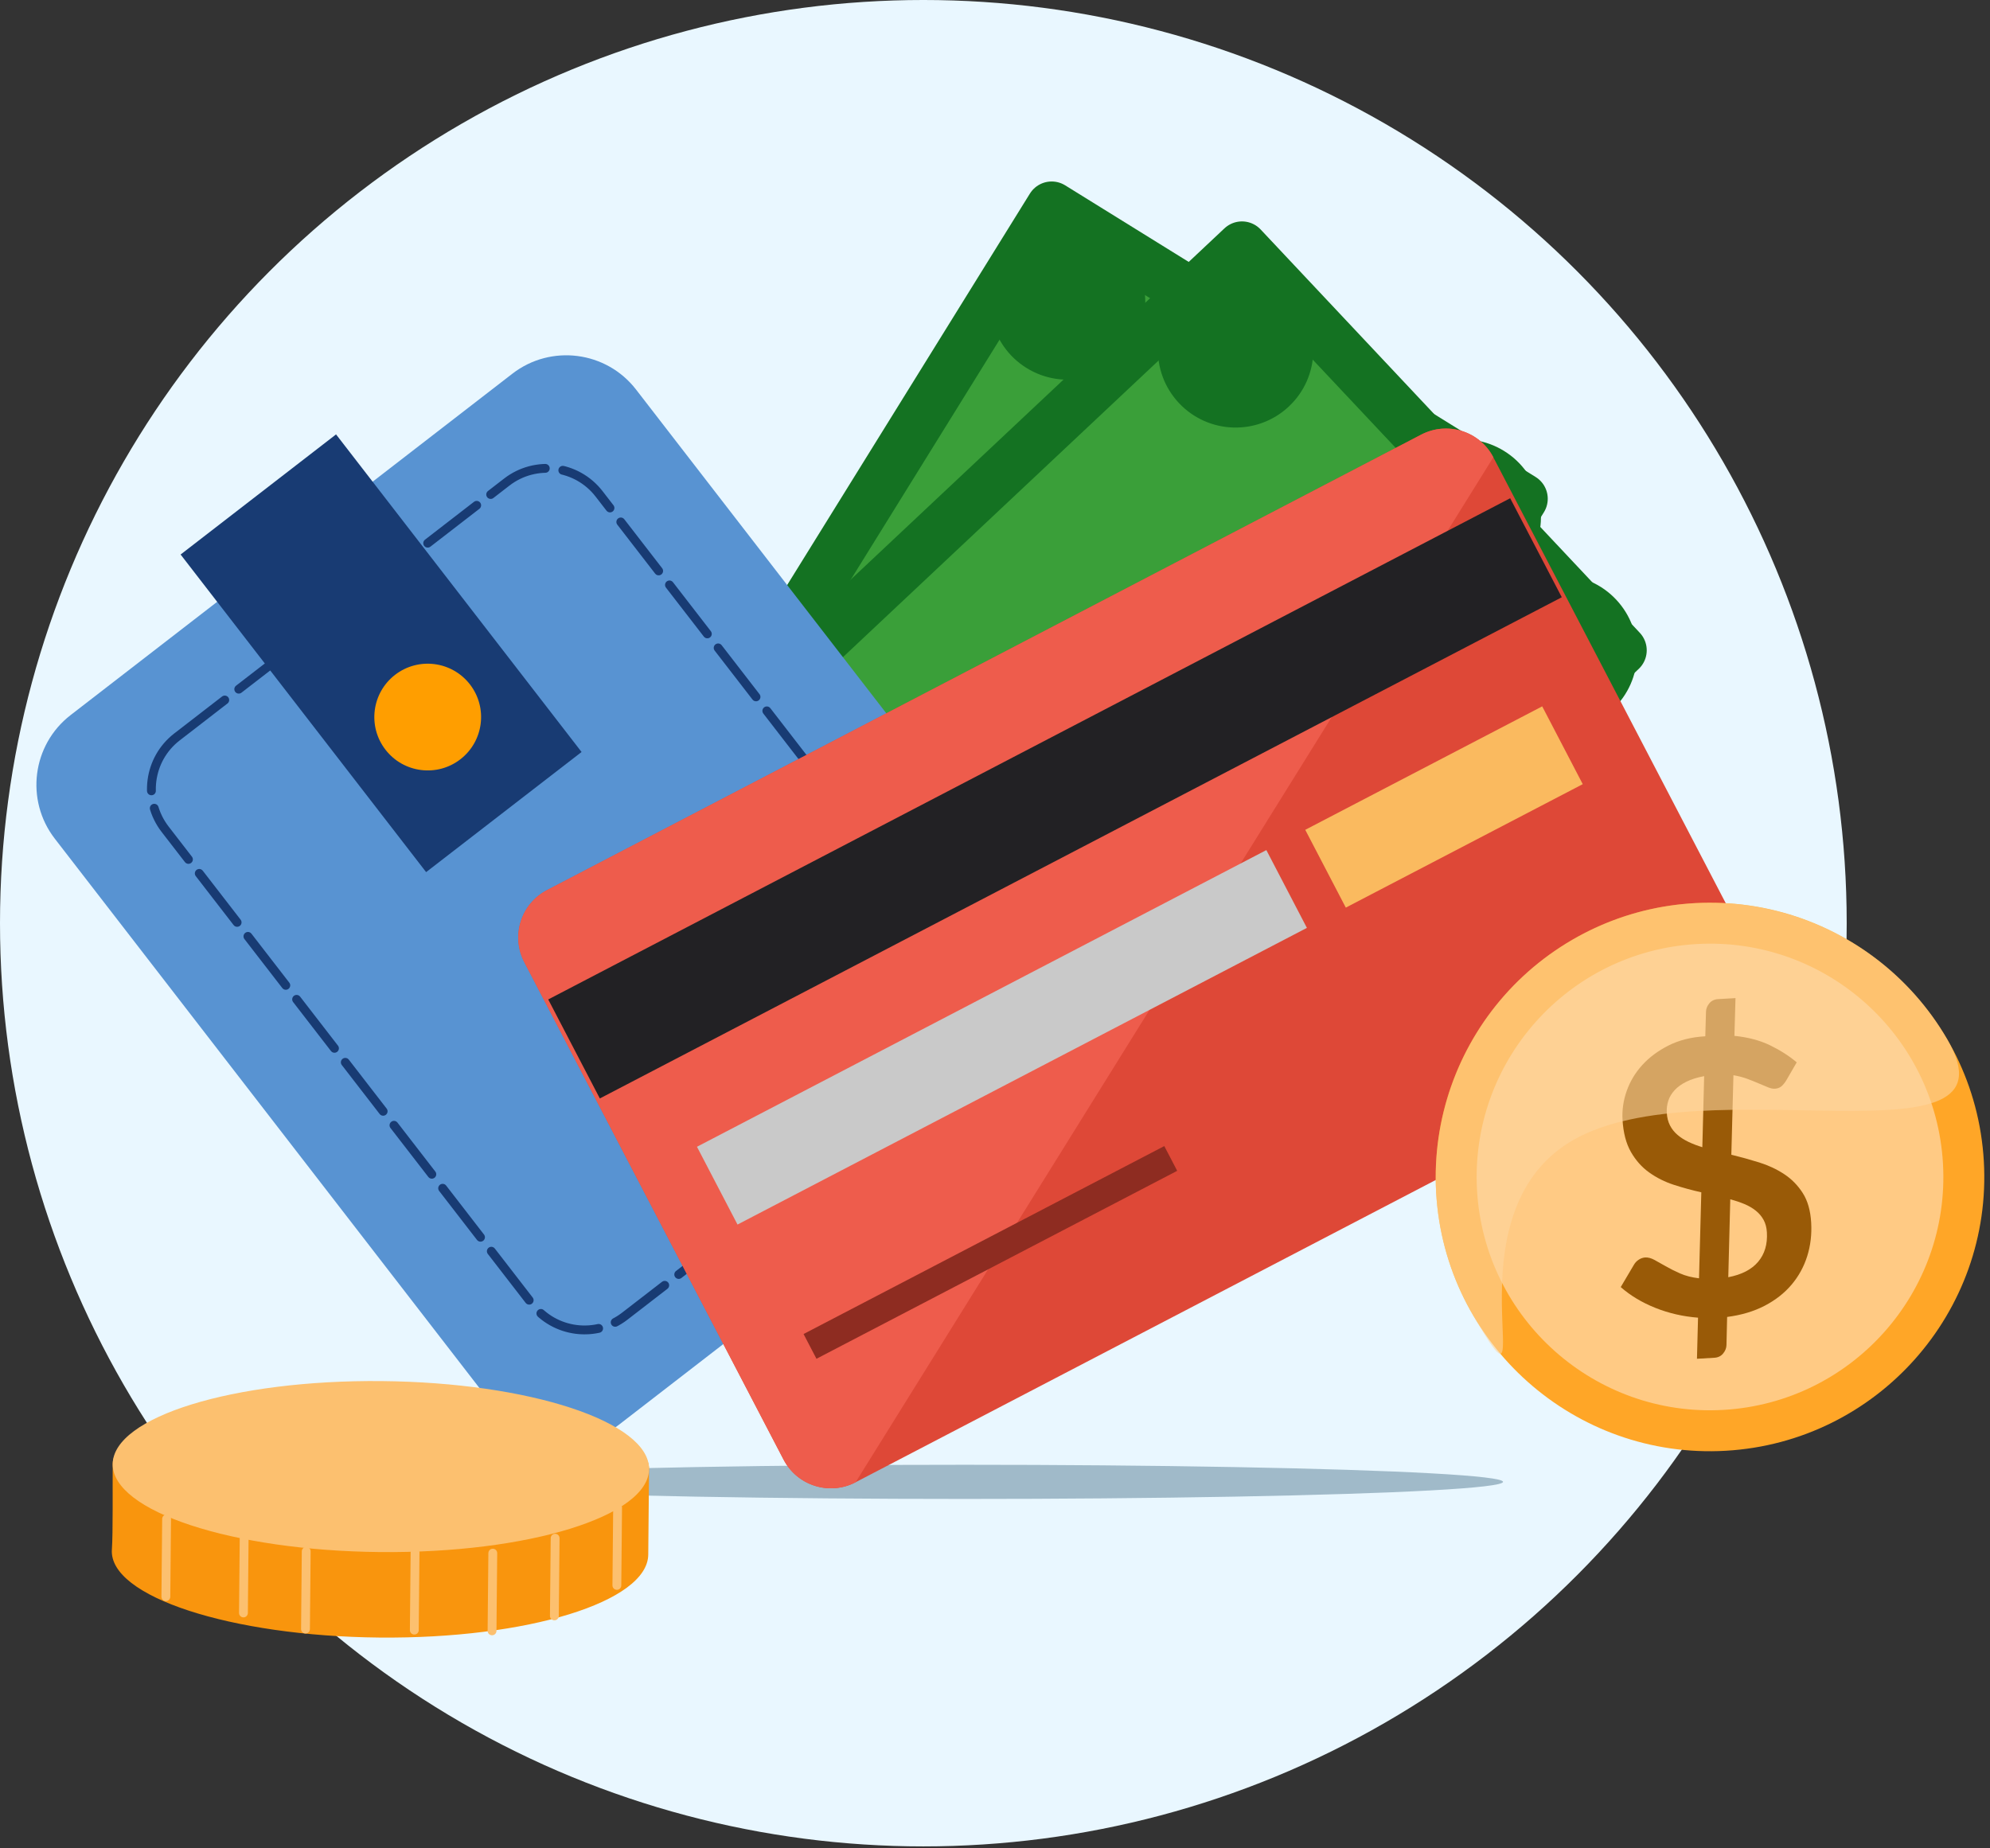 <?xml version="1.0" encoding="UTF-8" standalone="no"?><!DOCTYPE svg PUBLIC "-//W3C//DTD SVG 1.1//EN" "http://www.w3.org/Graphics/SVG/1.1/DTD/svg11.dtd"><svg width="100%" height="100%" viewBox="0 0 225 209" version="1.1" xmlns="http://www.w3.org/2000/svg" xmlns:xlink="http://www.w3.org/1999/xlink" xml:space="preserve" xmlns:serif="http://www.serif.com/" style="fill-rule:evenodd;clip-rule:evenodd;stroke-linecap:round;stroke-linejoin:round;stroke-miterlimit:1.5;"><rect x="0" y="0" width="225" height="209" fill="#333333" stroke="none"/><g id="Integracja-skl-int-AptusShop-platnosci" serif:id="Integracja skl int AptusShop platnosci"><circle cx="104.399" cy="104.399" r="104.399" style="fill:#e9f7ff;"/><g><path d="M118.907,23.418l-55.218,89.057l53.195,32.983l55.218,-89.057l-53.195,-32.983Z" style="fill:#3a9f39;stroke:#147222;stroke-width:5.79px;"/><path d="M105.365,77.289c4.448,-7.175 13.885,-9.388 21.06,-4.939c7.175,4.448 9.388,13.885 4.939,21.06c-4.448,7.175 -13.885,9.388 -21.06,4.94c-7.175,-4.449 -9.388,-13.886 -4.939,-21.061Z" style="fill:#147222;"/><path d="M68.321,105.004c2.557,-4.124 7.98,-5.396 12.104,-2.839c4.123,2.557 5.395,7.98 2.838,12.104c-2.556,4.123 -7.98,5.395 -12.103,2.839c-4.124,-2.557 -5.396,-7.981 -2.839,-12.104Z" style="fill:#147222;"/><path d="M113.23,29.511c2.557,-4.124 7.98,-5.396 12.104,-2.839c4.123,2.557 5.395,7.98 2.839,12.104c-2.557,4.123 -7.981,5.395 -12.104,2.838c-4.123,-2.556 -5.396,-7.98 -2.839,-12.103Z" style="fill:#147222;"/><path d="M110.16,130.945c2.556,-4.123 7.98,-5.395 12.103,-2.838c4.124,2.556 5.396,7.98 2.839,12.103c-2.557,4.124 -7.98,5.396 -12.103,2.839c-4.124,-2.557 -5.396,-7.98 -2.839,-12.104Z" style="fill:#147222;"/><path d="M157.966,53.843c2.557,-4.124 7.98,-5.396 12.104,-2.839c4.123,2.557 5.395,7.98 2.839,12.104c-2.557,4.123 -7.98,5.395 -12.104,2.838c-4.123,-2.556 -5.395,-7.98 -2.839,-12.103Z" style="fill:#147222;"/></g><g><path d="M140.425,27.933l-76.351,71.768l42.868,45.606l76.351,-71.768l-42.868,-45.606Z" style="fill:#3a9f39;stroke:#147222;stroke-width:5.79px;"/><path d="M113.425,76.477c6.151,-5.782 15.84,-5.483 21.622,0.669c5.782,6.151 5.482,15.839 -0.67,21.621c-6.151,5.782 -15.839,5.482 -21.621,-0.669c-5.782,-6.151 -5.482,-15.84 0.669,-21.621Z" style="fill:#147222;"/><path d="M70.479,93.68c3.535,-3.323 9.103,-3.151 12.426,0.385c3.323,3.535 3.151,9.103 -0.384,12.426c-3.535,3.323 -9.103,3.15 -12.426,-0.385c-3.323,-3.535 -3.151,-9.103 0.384,-12.426Z" style="fill:#147222;"/><path d="M133.685,33.155c3.535,-3.323 9.103,-3.15 12.426,0.385c3.323,3.535 3.151,9.103 -0.385,12.426c-3.535,3.323 -9.103,3.151 -12.426,-0.385c-3.323,-3.535 -3.15,-9.103 0.385,-12.426Z" style="fill:#147222;"/><path d="M104.196,129.55c3.535,-3.323 9.103,-3.151 12.426,0.384c3.323,3.536 3.15,9.104 -0.385,12.427c-3.535,3.323 -9.103,3.15 -12.426,-0.385c-3.323,-3.535 -3.151,-9.103 0.385,-12.426Z" style="fill:#147222;"/><path d="M170.299,67.416c3.535,-3.323 9.103,-3.151 12.426,0.384c3.323,3.535 3.15,9.103 -0.385,12.426c-3.535,3.323 -9.103,3.151 -12.426,-0.384c-3.323,-3.536 -3.151,-9.103 0.385,-12.426Z" style="fill:#147222;"/></g><ellipse cx="109.096" cy="167.575" rx="60.845" ry="1.932" style="fill:#a0bac9;"/><g><path d="M7.988,80.861c-4.353,3.364 -5.155,9.628 -1.791,13.981l49.823,64.465c3.364,4.352 9.629,5.155 13.982,1.791l49.945,-38.603c4.353,-3.364 5.155,-9.628 1.791,-13.981l-49.824,-64.464c-3.364,-4.353 -9.628,-5.156 -13.981,-1.792l-49.945,38.603Z" style="fill:#5893d2;"/><path d="M20.008,83.336c-3.25,2.512 -3.849,7.189 -1.338,10.439l41.527,53.73c2.512,3.249 7.189,3.849 10.439,1.337l37.291,-28.822c3.25,-2.512 3.849,-7.189 1.338,-10.439l-41.527,-53.73c-2.512,-3.249 -7.19,-3.848 -10.439,-1.337l-37.291,28.822Z" style="fill:none;stroke:#183b73;stroke-width:1px;stroke-dasharray:7,2,0,0;"/><path d="M20.42,62.707l27.759,35.916l17.576,-13.584l-27.759,-35.916l-17.576,13.584Z" style="fill:#183b73;"/><path d="M43.584,84.78c-2.038,-2.636 -1.552,-6.43 1.084,-8.467c2.636,-2.037 6.43,-1.551 8.468,1.085c2.037,2.636 1.551,6.43 -1.085,8.467c-2.636,2.037 -6.43,1.551 -8.467,-1.085Z" style="fill:#ff9e00;"/></g><g><path d="M168.844,51.712c-1.541,-2.956 -5.192,-4.105 -8.148,-2.565l-98.849,51.513c-2.957,1.541 -4.106,5.192 -2.565,8.148l29.311,56.246c1.541,2.957 5.192,4.106 8.148,2.565l98.849,-51.512c2.956,-1.541 4.106,-5.192 2.565,-8.149l-29.311,-56.246Z" style="fill:#de4837;"/><path d="M168.844,51.712c-1.541,-2.956 -5.192,-4.105 -8.148,-2.565l-98.849,51.513c-2.957,1.541 -4.106,5.192 -2.565,8.148l29.311,56.246c1.541,2.957 5.192,4.106 8.148,2.565l72.103,-115.907Z" style="fill:#ee5c4c;"/><path d="M170.749,56.343l-108.763,56.679l5.835,11.196l108.762,-56.679l-5.834,-11.196Z" style="fill:#222124;"/><path d="M143.181,96.132l-64.378,33.549l4.584,8.797l64.378,-33.549l-4.584,-8.797Z" style="fill:#c9c9c9;"/><path d="M174.37,79.879l-26.791,13.961l4.585,8.797l26.79,-13.961l-4.584,-8.797Z" style="fill:#faba5f;"/><path d="M131.641,129.602l-40.786,21.255l1.459,2.799l40.786,-21.255l-1.459,-2.799Z" style="fill:#8e2c21;"/></g><g><path d="M191.547,102.137c17.088,-0.991 31.765,12.078 32.755,29.166c0.991,17.087 -12.078,31.765 -29.166,32.755c-17.087,0.991 -31.764,-12.078 -32.755,-29.166c-0.99,-17.088 12.079,-31.765 29.166,-32.755Z" style="fill:#ffa627;"/><path d="M191.815,106.758c14.537,-0.843 27.024,10.275 27.867,24.813c0.842,14.537 -10.276,27.023 -24.813,27.866c-14.538,0.843 -27.024,-10.276 -27.867,-24.813c-0.842,-14.537 10.276,-27.024 24.813,-27.866Z" style="fill:#ffca84;"/><path d="M191.988,149.009c-1.698,-0.132 -3.305,-0.502 -4.821,-1.107c-1.517,-0.606 -2.823,-1.39 -3.919,-2.353l1.5,-2.538c0.132,-0.225 0.312,-0.413 0.542,-0.563c0.229,-0.151 0.474,-0.234 0.733,-0.249c0.317,-0.018 0.662,0.074 1.035,0.276c0.373,0.202 0.799,0.441 1.277,0.717c0.478,0.276 1.021,0.548 1.629,0.816c0.608,0.268 1.32,0.451 2.135,0.548l0.26,-9.725c-1.04,-0.23 -2.071,-0.511 -3.095,-0.843c-1.023,-0.332 -1.953,-0.797 -2.79,-1.394c-0.836,-0.596 -1.528,-1.372 -2.074,-2.326c-0.547,-0.955 -0.863,-2.169 -0.949,-3.643c-0.063,-1.098 0.094,-2.184 0.473,-3.257c0.378,-1.074 0.961,-2.046 1.749,-2.918c0.787,-0.873 1.778,-1.611 2.971,-2.217c1.193,-0.606 2.582,-0.955 4.166,-1.046l0.078,-2.765c0.008,-0.351 0.134,-0.672 0.378,-0.964c0.243,-0.291 0.573,-0.449 0.991,-0.474l1.966,-0.114l-0.121,4.269c1.54,0.156 2.883,0.512 4.028,1.067c1.145,0.555 2.15,1.197 3.016,1.928l-1.182,2.04c-0.185,0.3 -0.374,0.528 -0.567,0.684c-0.194,0.155 -0.434,0.242 -0.722,0.258c-0.216,0.013 -0.476,-0.041 -0.779,-0.161c-0.303,-0.119 -0.651,-0.265 -1.044,-0.438c-0.393,-0.172 -0.826,-0.345 -1.298,-0.52c-0.473,-0.175 -0.994,-0.311 -1.563,-0.408l-0.237,8.992c1.055,0.257 2.101,0.546 3.139,0.869c1.037,0.323 1.98,0.764 2.829,1.321c0.849,0.558 1.551,1.273 2.107,2.144c0.557,0.871 0.874,1.983 0.952,3.337c0.078,1.339 -0.072,2.609 -0.451,3.809c-0.378,1.2 -0.97,2.274 -1.774,3.224c-0.805,0.95 -1.818,1.742 -3.038,2.377c-1.22,0.634 -2.634,1.056 -4.24,1.264l-0.075,3.191c-0.01,0.333 -0.136,0.648 -0.379,0.944c-0.243,0.295 -0.573,0.456 -0.991,0.48l-1.966,0.114l0.121,-4.646Zm7.786,-9.641c-0.031,-0.547 -0.156,-1.021 -0.375,-1.42c-0.218,-0.399 -0.513,-0.747 -0.884,-1.043c-0.371,-0.296 -0.801,-0.546 -1.289,-0.749c-0.489,-0.203 -1.02,-0.382 -1.592,-0.536l-0.226,8.813c1.515,-0.29 2.64,-0.872 3.377,-1.746c0.737,-0.873 1.067,-1.98 0.989,-3.319Zm-11.318,-13.525c0.032,0.547 0.154,1.025 0.365,1.432c0.212,0.407 0.496,0.762 0.853,1.067c0.357,0.305 0.774,0.57 1.249,0.795c0.476,0.226 0.993,0.423 1.552,0.594l0.206,-8.037c-0.786,0.147 -1.453,0.355 -2.001,0.626c-0.548,0.27 -0.992,0.589 -1.332,0.955c-0.34,0.367 -0.581,0.768 -0.722,1.202c-0.141,0.435 -0.197,0.89 -0.17,1.366Z" style="fill:#995a07;fill-rule:nonzero;"/><path d="M177.836,106.24c14.823,-8.558 33.805,-3.472 42.364,11.351c8.558,14.823 -27.541,2.793 -42.364,11.352c-14.824,8.558 -2.794,34.484 -11.352,19.661c-8.558,-14.823 -3.472,-33.806 11.352,-42.364Z" style="fill:#fdd59f;fill-opacity:0.6;"/></g><g><path d="M43.064,165.847c10.197,-0.197 30.38,-5.778 30.322,0.287c-0.029,3.105 -0.072,7.583 -0.091,9.668c-0.051,5.336 -13.679,9.539 -30.414,9.38c-16.735,-0.158 -30.611,-4.632 -30.23,-9.955c0.133,-1.864 0.068,-7.211 0.091,-9.668c0.057,-6.016 20.429,0.478 30.322,0.288Z" style="fill:#f9950d;"/><path d="M18.753,180.559l0.083,-8.789" style="fill:none;stroke:#fcc06f;stroke-width:1px;"/><path d="M27.525,182.4l0.084,-8.789" style="fill:none;stroke:#fcc06f;stroke-width:1px;"/><path d="M34.54,184.224l0.083,-8.789" style="fill:none;stroke:#fcc06f;stroke-width:1px;"/><path d="M46.844,184.341l0.084,-8.789" style="fill:none;stroke:#fcc06f;stroke-width:1px;"/><path d="M55.633,184.424l0.084,-8.789" style="fill:none;stroke:#fcc06f;stroke-width:1px;"/><path d="M62.681,182.733l0.084,-8.789" style="fill:none;stroke:#fcc06f;stroke-width:1px;"/><path d="M69.746,179.284l0.083,-8.789" style="fill:none;stroke:#fcc06f;stroke-width:1px;"/><path d="M43.156,156.179c16.735,0.158 30.281,4.619 30.23,9.955c-0.05,5.336 -13.678,9.539 -30.413,9.38c-16.735,-0.158 -30.281,-4.619 -30.231,-9.955c0.051,-5.336 13.679,-9.539 30.414,-9.38Z" style="fill:#fcc06f;"/></g></g></svg>